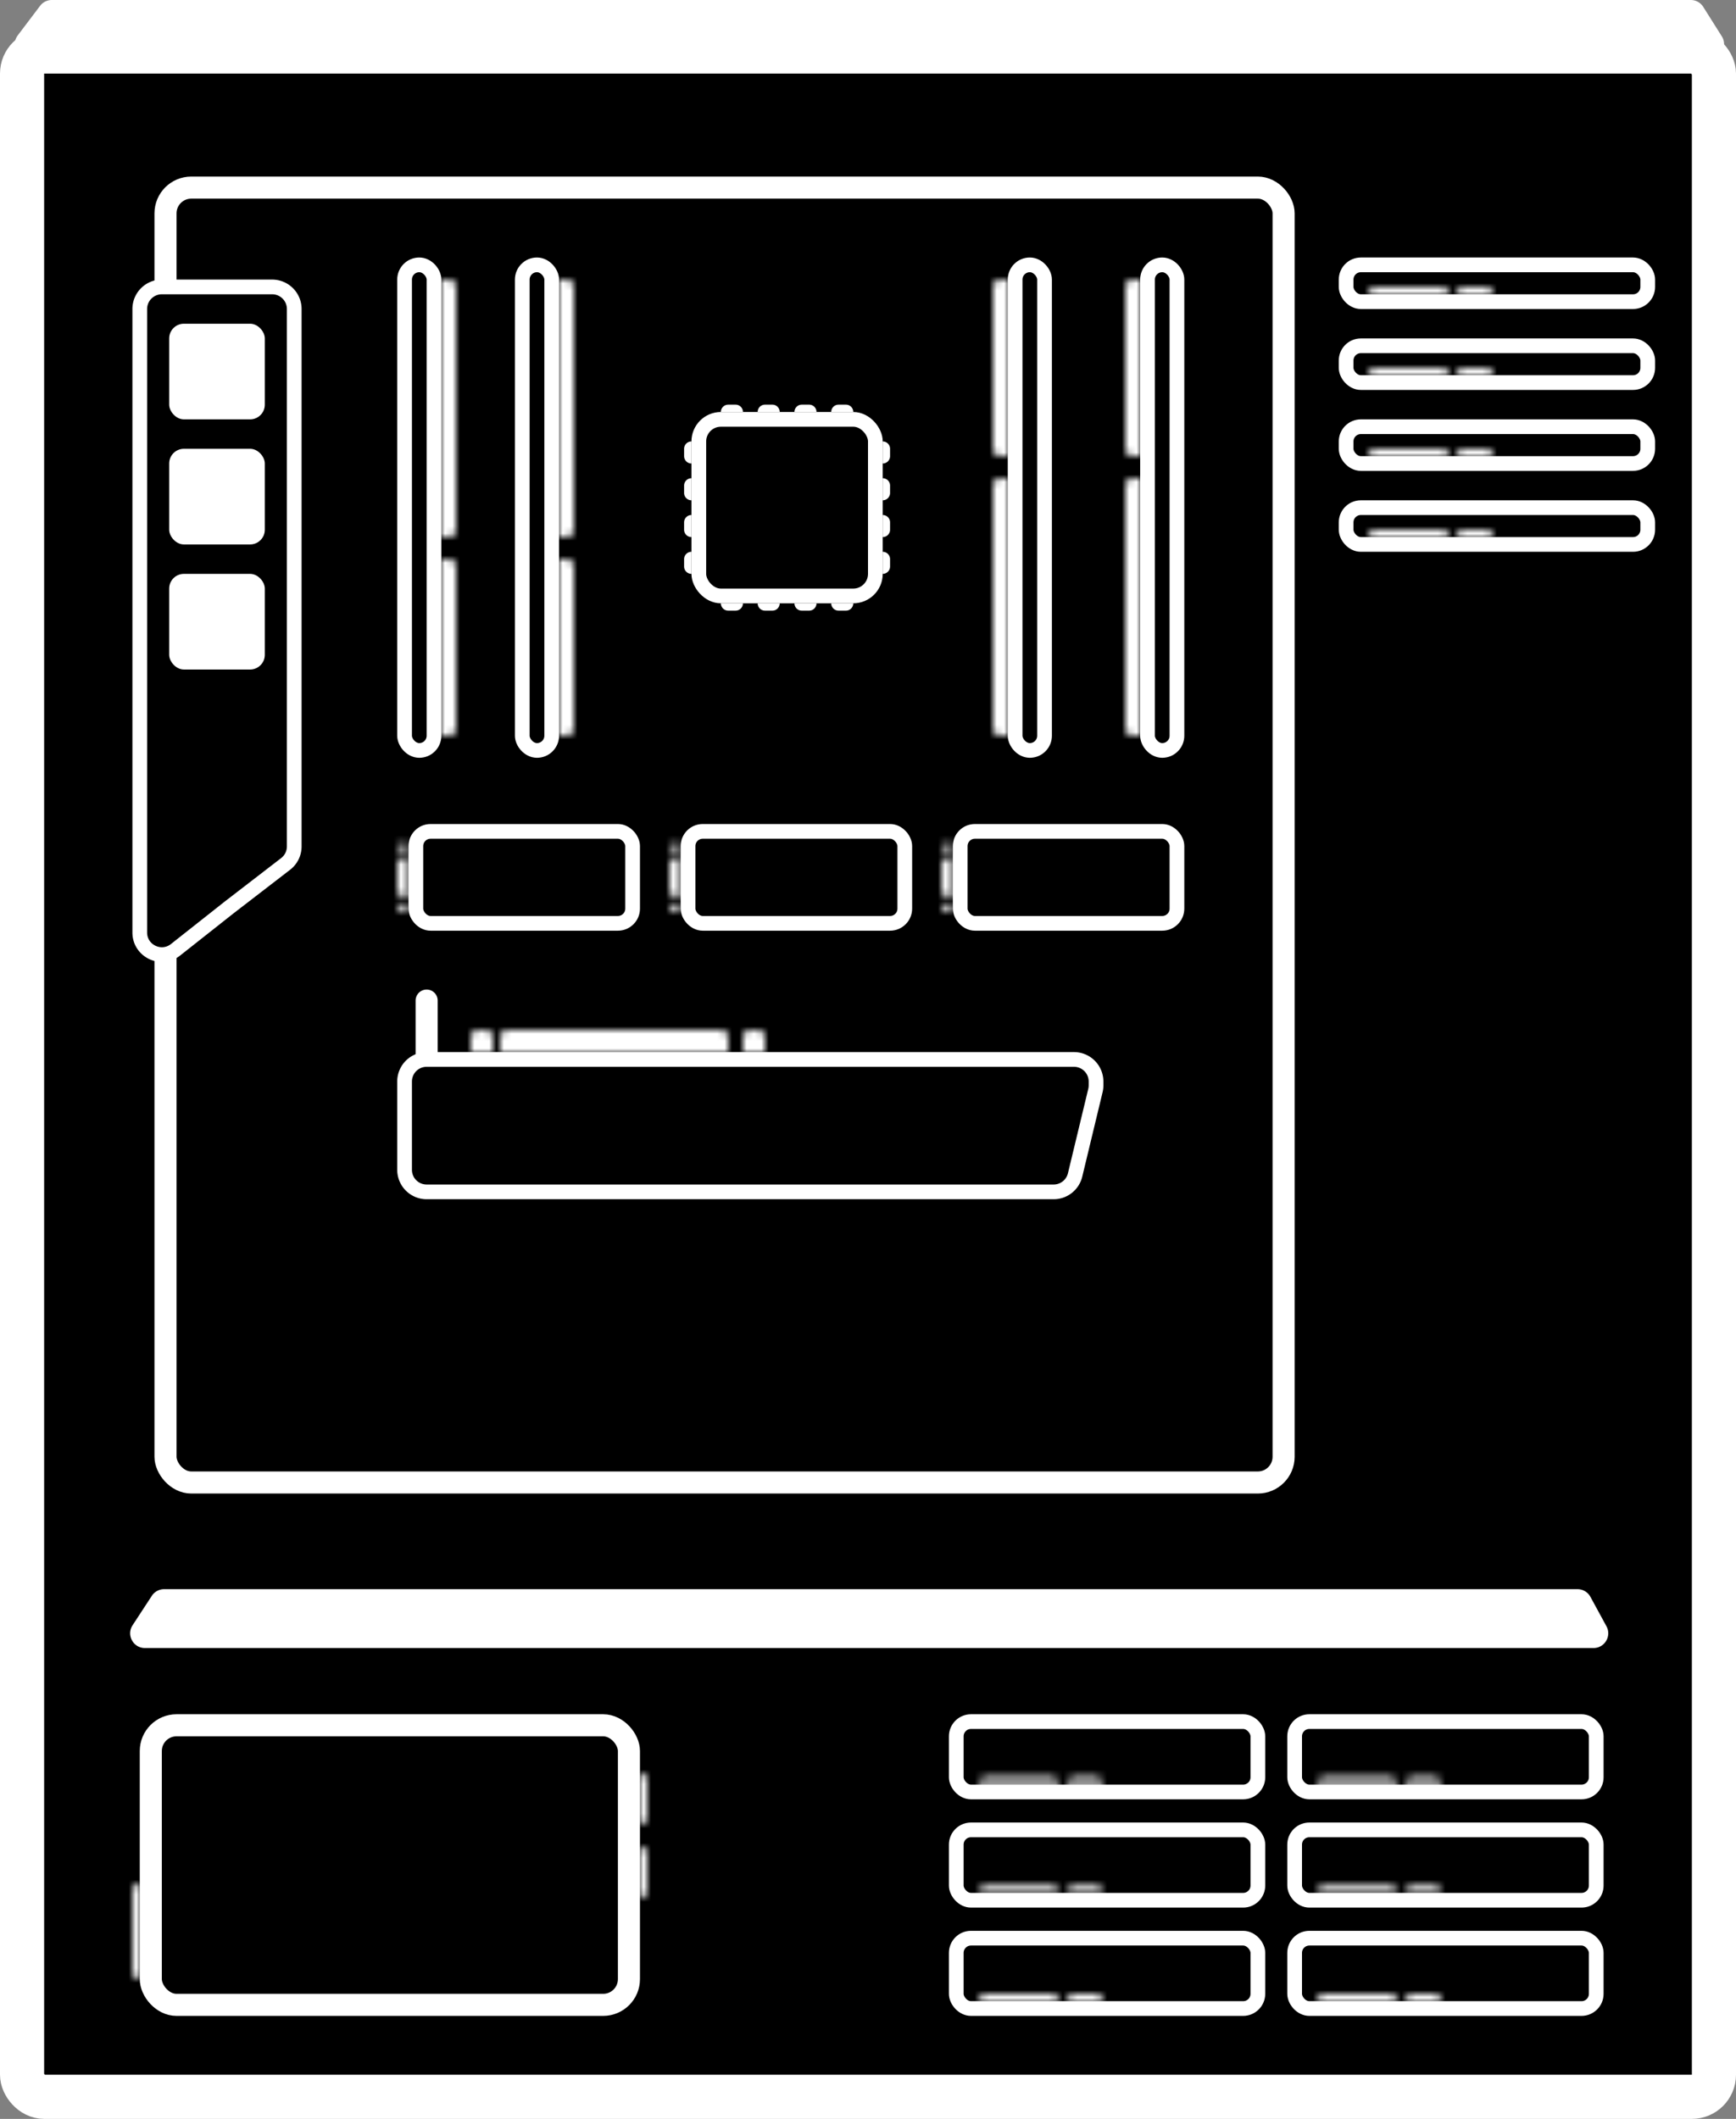 <svg viewBox="0 0 236 288" xmlns="http://www.w3.org/2000/svg">
	<rect x="0" y="0" width="236" height="288" fill="#808080" stroke="none"/>
	<mask fill="#fff" id="a"><path d="M19 269a1 1 0 0 1-1-1v-11a1 1 0 0 1 1-1v13Z"></path></mask>
	<mask fill="#fff" id="b"><path d="M87 241a1 1 0 0 1 1 1v5a1 1 0 0 1-1 1v-7Z"></path></mask>
	<mask fill="#fff" id="c"><path d="M87 251a1 1 0 0 1 1 1v5a1 1 0 0 1-1 1v-7Z"></path></mask>
	<mask fill="#fff" id="d"><path d="M179 272.051c0-.58.471-1.051 1.051-1.051h8.898c.58 0 1.051.471 1.051 1.051h-11Z"></path></mask>
	<mask fill="#fff" id="e"><path d="M191 272.051c0-.58.471-1.051 1.051-1.051h2.898c.58 0 1.051.471 1.051 1.051h-5Z"></path></mask>
	<mask fill="#fff" id="f"><path d="M179 257.333c0-.58.471-1.051 1.051-1.051h8.898c.58 0 1.051.471 1.051 1.051h-11Z"></path></mask>
	<mask fill="#fff" id="g"><path d="M191 257.333c0-.58.471-1.051 1.051-1.051h2.898c.58 0 1.051.471 1.051 1.051h-5Z"></path></mask>
	<mask fill="#fff" id="h"><path d="M179 242.615c0-.58.471-1.051 1.051-1.051h8.898c.58 0 1.051.471 1.051 1.051h-11Z"></path></mask>
	<mask fill="#fff" id="i"><path d="M191 242.615c0-.58.471-1.051 1.051-1.051h2.898c.58 0 1.051.471 1.051 1.051h-5Z"></path></mask>
	<mask fill="#fff" id="j"><path d="M133 257.333c0-.58.471-1.051 1.051-1.051h8.898c.58 0 1.051.471 1.051 1.051h-11Z"></path></mask>
	<mask fill="#fff" id="k"><path d="M145 257.333c0-.58.471-1.051 1.051-1.051h2.898c.58 0 1.051.471 1.051 1.051h-5Z"></path></mask>
	<mask fill="#fff" id="l"><path d="M133 242.615c0-.58.471-1.051 1.051-1.051h8.898c.58 0 1.051.471 1.051 1.051h-11Z"></path></mask>
	<mask fill="#fff" id="m"><path d="M145 242.615c0-.58.471-1.051 1.051-1.051h2.898c.58 0 1.051.471 1.051 1.051h-5Z"></path></mask>
	<mask fill="#fff" id="n"><path d="M133 272.051c0-.58.471-1.051 1.051-1.051h8.898c.58 0 1.051.471 1.051 1.051h-11Z"></path></mask>
	<mask fill="#fff" id="o"><path d="M145 272.051c0-.58.471-1.051 1.051-1.051h2.898c.58 0 1.051.471 1.051 1.051h-5Z"></path></mask>
	<mask fill="#fff" id="p"><path d="M186 40a1 1 0 0 1 1-1h9a1 1 0 0 1 1 1h-11Z"></path></mask>
	<mask fill="#fff" id="q"><path d="M198 40a1 1 0 0 1 1-1h3a1 1 0 0 1 1 1h-5Z"></path></mask>
	<mask fill="#fff" id="r"><path d="M186 51a1 1 0 0 1 1-1h9a1 1 0 0 1 1 1h-11Z"></path></mask>
	<mask fill="#fff" id="s"><path d="M198 51a1 1 0 0 1 1-1h3a1 1 0 0 1 1 1h-5Z"></path></mask>
	<mask fill="#fff" id="t"><path d="M186 62a1 1 0 0 1 1-1h9a1 1 0 0 1 1 1h-11Z"></path></mask>
	<mask fill="#fff" id="u"><path d="M198 62a1 1 0 0 1 1-1h3a1 1 0 0 1 1 1h-5Z"></path></mask>
	<mask fill="#fff" id="v"><path d="M186 73a1 1 0 0 1 1-1h9a1 1 0 0 1 1 1h-11Z"></path></mask>
	<mask fill="#fff" id="w"><path d="M198 73a1 1 0 0 1 1-1h3a1 1 0 0 1 1 1h-5Z"></path></mask>
	<mask fill="#fff" id="x"><path d="M129.535 123.781h-1.082a.453.453 0 0 1 0-.906h1.082v.906Z"></path></mask>
	<mask fill="#fff" id="y"><path d="M129.535 115.625h-1.082a.453.453 0 0 1 0-.906h1.082v.906Z"></path></mask>
	<mask fill="#fff" id="z"><path d="M129.535 121.969H129a1 1 0 0 1-1-1v-3.438a1 1 0 0 1 1-1h.535v5.438Z"></path></mask>
	<mask fill="#fff" id="A"><path d="M92.535 123.781h-1.082a.453.453 0 0 1 0-.906h1.082v.906Z"></path></mask>
	<mask fill="#fff" id="B"><path d="M92.535 115.625h-1.082a.453.453 0 0 1 0-.906h1.082v.906Z"></path></mask>
	<mask fill="#fff" id="C"><path d="M92.535 121.969H92a1 1 0 0 1-1-1v-3.438a1 1 0 0 1 1-1h.535v5.438Z"></path></mask>
	<mask fill="#fff" id="D"><path d="M68 143v-2a1 1 0 0 1 1-1h29a1 1 0 0 1 1 1v2H68Z"></path></mask>
	<mask fill="#fff" id="E"><path d="M101 143v-2a1 1 0 0 1 1-1h1a1 1 0 0 1 1 1v2h-3Z"></path></mask>
	<mask fill="#fff" id="F"><path d="M64 143v-2a1 1 0 0 1 1-1h1a1 1 0 0 1 1 1v2h-3Z"></path></mask>
	<mask fill="#fff" id="G"><path d="M55.535 123.781h-1.082a.453.453 0 0 1 0-.906h1.082v.906Z"></path></mask>
	<mask fill="#fff" id="H"><path d="M55.535 115.625h-1.082a.453.453 0 0 1 0-.906h1.082v.906Z"></path></mask>
	<mask fill="#fff" id="I"><path d="M55.535 121.969H55a1 1 0 0 1-1-1v-3.438a1 1 0 0 1 1-1h.535v5.438Z"></path></mask>
	<mask fill="#fff" id="J"><path d="M76 38h1a1 1 0 0 1 1 1v33a1 1 0 0 1-1 1h-1V38Z"></path></mask>
	<mask fill="#fff" id="K"><path d="M76 76h1a1 1 0 0 1 1 1v22a1 1 0 0 1-1 1h-1V76Z"></path></mask>
	<mask fill="#fff" id="L"><path d="M60 38h1a1 1 0 0 1 1 1v33a1 1 0 0 1-1 1h-1V38Z"></path></mask>
	<mask fill="#fff" id="M"><path d="M60 76h1a1 1 0 0 1 1 1v22a1 1 0 0 1-1 1h-1V76Z"></path></mask>
	<mask fill="#fff" id="N"><path d="M137 100h-1a1 1 0 0 1-1-1V66a1 1 0 0 1 1-1h1v35Z"></path></mask>
	<mask fill="#fff" id="O"><path d="M137 62h-1a1 1 0 0 1-1-1V39a1 1 0 0 1 1-1h1v24Z"></path></mask>
	<mask fill="#fff" id="P"><path d="M155 100h-1a1 1 0 0 1-1-1V66a1 1 0 0 1 1-1h1v35Z"></path></mask>
	<mask fill="#fff" id="Q"><path d="M155 62h-1a1 1 0 0 1-1-1V39a1 1 0 0 1 1-1h1v24Z"></path></mask>
	<g data-target="case" data-index="1" class="case">
		<rect height="278" rx="3" stroke="#fff" stroke-width="6" width="230" x="3" y="7"></rect>
		<path d="M20.639 216.906a2 2 0 0 1 1.674-.906h192.14a2 2 0 0 1 1.756 1.043l2.18 4c.726 1.333-.239 2.957-1.756 2.957H19.697c-1.589 0-2.543-1.764-1.674-3.094l2.616-4ZM5.451.793A2 2 0 0 1 7.046 0h222.808a2 2 0 0 1 1.692.934l2.521 4c.84 1.331-.118 3.066-1.692 3.066H4.021C2.369 8 1.429 6.11 2.425 4.793l3.026-4Z" fill="#fff"></path>
	</g>
	<g data-target="psu" class="psu">
		<path d="M20 268v-11h-4v11h4Zm-3-12v13h4v-13h-4Zm3 1a1 1 0 0 1-1 1v-4a3 3 0 0 0-3 3h4Zm-1 10a1 1 0 0 1 1 1h-4a3 3 0 0 0 3 3v-4Z" fill="#fff" mask="url(#a)"></path>
		<path d="M86 242v5h4v-5h-4Zm3 6v-7h-4v7h4Zm-3-1a1 1 0 0 1 1-1v4a3 3 0 0 0 3-3h-4Zm1-4a1 1 0 0 1-1-1h4a3 3 0 0 0-3-3v4Z" fill="#fff" mask="url(#b)"></path>
		<path d="M86 252v5h4v-5h-4Zm3 6v-7h-4v7h4Zm-3-1a1 1 0 0 1 1-1v4a3 3 0 0 0 3-3h-4Zm1-4a1 1 0 0 1-1-1h4a3 3 0 0 0-3-3v4Z" fill="#fff" mask="url(#c)"></path>
		<rect height="38" rx="3.5" stroke="#fff" stroke-width="3" width="65" x="20.5" y="234.5"></rect>
	</g>
	<g class="group drives threedotfive">
		<g data-target="drive" class="drive">
			<rect height="9.564" rx="2" stroke="#fff" stroke-width="2" width="41" x="176" y="263.436"></rect>
			<path d="M180.051 273h8.898v-4h-8.898v4Zm9.949-2.949h-11v4h11v-4ZM188.949 273a.95.95 0 0 1-.949-.949h4a3.051 3.051 0 0 0-3.051-3.051v4Zm-8.898-4a3.051 3.051 0 0 0-3.051 3.051h4a.95.95 0 0 1-.949.949v-4Z" fill="#fff" mask="url(#d)"></path>
			<path d="M192.051 273h2.898v-4h-2.898v4Zm3.949-2.949h-5v4h5v-4ZM194.949 273a.95.95 0 0 1-.949-.949h4a3.051 3.051 0 0 0-3.051-3.051v4Zm-2.898-4a3.051 3.051 0 0 0-3.051 3.051h4a.95.95 0 0 1-.949.949v-4Z" fill="#fff" mask="url(#e)"></path>
		</g>
		<g data-target="drive" class="drive">
			<rect height="9.564" rx="2" stroke="#fff" stroke-width="2" width="41" x="176" y="248.718"></rect>
			<path d="M192.051 258.282h2.898v-4h-2.898v4Zm3.949-2.949h-5v4h5v-4Zm-1.051 2.949a.95.95 0 0 1-.949-.949h4a3.051 3.051 0 0 0-3.051-3.051v4Zm-2.898-4a3.051 3.051 0 0 0-3.051 3.051h4a.95.95 0 0 1-.949.949v-4Z" fill="#fff" mask="url(#g)"></path>
			<path d="M180.051 258.282h8.898v-4h-8.898v4Zm9.949-2.949h-11v4h11v-4Zm-1.051 2.949a.95.95 0 0 1-.949-.949h4a3.051 3.051 0 0 0-3.051-3.051v4Zm-8.898-4a3.051 3.051 0 0 0-3.051 3.051h4a.95.95 0 0 1-.949.949v-4Z" fill="#fff" mask="url(#f)"></path>
		</g>
		<g data-target="drive" class="drive">
			<rect height="9.564" rx="2" stroke="#fff" stroke-width="2" width="41" x="176" y="234"></rect>
			<path d="M192.051 243.564h2.898v-4h-2.898v4Zm3.949-2.949h-5v4h5v-4Zm-1.051 2.949a.95.95 0 0 1-.949-.949h4a3.051 3.051 0 0 0-3.051-3.051v4Zm-2.898-4a3.051 3.051 0 0 0-3.051 3.051h4a.95.95 0 0 1-.949.949v-4Z" fill="#fff" mask="url(#i)"></path>
			<path d="M180.051 243.564h8.898v-4h-8.898v4Zm9.949-2.949h-11v4h11v-4Zm-1.051 2.949a.95.95 0 0 1-.949-.949h4a3.051 3.051 0 0 0-3.051-3.051v4Zm-8.898-4a3.051 3.051 0 0 0-3.051 3.051h4a.95.95 0 0 1-.949.949v-4Z" fill="#fff" mask="url(#h)"></path>
		</g>
		<g data-target="drive" class="drive">
			<rect height="9.564" rx="2" stroke="#fff" stroke-width="2" width="41" x="130" y="248.718"></rect>
			<path d="M134.051 258.282h8.898v-4h-8.898v4Zm9.949-2.949h-11v4h11v-4Zm-1.051 2.949a.95.95 0 0 1-.949-.949h4a3.051 3.051 0 0 0-3.051-3.051v4Zm-8.898-4a3.051 3.051 0 0 0-3.051 3.051h4a.95.95 0 0 1-.949.949v-4Z" fill="#fff" mask="url(#j)"></path>
			<path d="M146.051 258.282h2.898v-4h-2.898v4Zm3.949-2.949h-5v4h5v-4Zm-1.051 2.949a.95.95 0 0 1-.949-.949h4a3.051 3.051 0 0 0-3.051-3.051v4Zm-2.898-4a3.051 3.051 0 0 0-3.051 3.051h4a.95.95 0 0 1-.949.949v-4Z" fill="#fff" mask="url(#k)"></path>
		</g>
		<g data-target="drive" class="drive">
			<rect height="9.564" rx="2" stroke="#fff" stroke-width="2" width="41" x="130" y="234"></rect>
			<path d="M134.051 243.564h8.898v-4h-8.898v4Zm9.949-2.949h-11v4h11v-4Zm-1.051 2.949a.95.95 0 0 1-.949-.949h4a3.051 3.051 0 0 0-3.051-3.051v4Zm-8.898-4a3.051 3.051 0 0 0-3.051 3.051h4a.95.95 0 0 1-.949.949v-4Z" fill="#fff" mask="url(#l)"></path>
			<path d="M146.051 243.564h2.898v-4h-2.898v4Zm3.949-2.949h-5v4h5v-4Zm-1.051 2.949a.95.95 0 0 1-.949-.949h4a3.051 3.051 0 0 0-3.051-3.051v4Zm-2.898-4a3.051 3.051 0 0 0-3.051 3.051h4a.95.95 0 0 1-.949.949v-4Z" fill="#fff" mask="url(#m)"></path>
		</g>
		<g data-target="drive" class="drive">
			<rect height="9.564" rx="2" stroke="#fff" stroke-width="2" width="41" x="130" y="263.436"></rect>
			<path d="M134.051 273h8.898v-4h-8.898v4Zm9.949-2.949h-11v4h11v-4ZM142.949 273a.95.95 0 0 1-.949-.949h4a3.051 3.051 0 0 0-3.051-3.051v4Zm-8.898-4a3.051 3.051 0 0 0-3.051 3.051h4a.95.95 0 0 1-.949.949v-4Z" fill="#fff" mask="url(#n)"></path>
			<path d="M146.051 273h2.898v-4h-2.898v4Zm3.949-2.949h-5v4h5v-4ZM148.949 273a.95.95 0 0 1-.949-.949h4a3.051 3.051 0 0 0-3.051-3.051v4Zm-2.898-4a3.051 3.051 0 0 0-3.051 3.051h4a.95.95 0 0 1-.949.949v-4Z" fill="#fff" mask="url(#o)"></path>
		</g>
	</g>
	<g class="group drives twodotfive">
		<g data-target="drive" class="drive">
			<rect height="5" rx="2" stroke="#fff" stroke-width="2" width="41" x="183" y="36"></rect>
			<path d="M187 41h9v-4h-9v4Zm10-3h-11v4h11v-4Zm-1 3a1 1 0 0 1-1-1h4a3 3 0 0 0-3-3v4Zm-9-4a3 3 0 0 0-3 3h4a1 1 0 0 1-1 1v-4Z" fill="#fff" mask="url(#p)"></path>
			<path d="M199 41h3v-4h-3v4Zm4-3h-5v4h5v-4Zm-1 3a1 1 0 0 1-1-1h4a3 3 0 0 0-3-3v4Zm-3-4a3 3 0 0 0-3 3h4a1 1 0 0 1-1 1v-4Z" fill="#fff" mask="url(#q)"></path>
		</g>
		<g data-target="drive" class="drive">
			<rect height="5" rx="2" stroke="#fff" stroke-width="2" width="41" x="183" y="47"></rect>
			<path d="M187 52h9v-4h-9v4Zm10-3h-11v4h11v-4Zm-1 3a1 1 0 0 1-1-1h4a3 3 0 0 0-3-3v4Zm-9-4a3 3 0 0 0-3 3h4a1 1 0 0 1-1 1v-4Z" fill="#fff" mask="url(#r)"></path>
			<path d="M199 52h3v-4h-3v4Zm4-3h-5v4h5v-4Zm-1 3a1 1 0 0 1-1-1h4a3 3 0 0 0-3-3v4Zm-3-4a3 3 0 0 0-3 3h4a1 1 0 0 1-1 1v-4Z" fill="#fff" mask="url(#s)"></path>
		</g>
		<g data-target="drive" class="drive">
			<rect height="5" rx="2" stroke="#fff" stroke-width="2" width="41" x="183" y="58"></rect>
			<path d="M187 63h9v-4h-9v4Zm10-3h-11v4h11v-4Zm-1 3a1 1 0 0 1-1-1h4a3 3 0 0 0-3-3v4Zm-9-4a3 3 0 0 0-3 3h4a1 1 0 0 1-1 1v-4Z" fill="#fff" mask="url(#t)"></path>
			<path d="M199 63h3v-4h-3v4Zm4-3h-5v4h5v-4Zm-1 3a1 1 0 0 1-1-1h4a3 3 0 0 0-3-3v4Zm-3-4a3 3 0 0 0-3 3h4a1 1 0 0 1-1 1v-4Z" fill="#fff" mask="url(#u)"></path>
		</g>
		<g data-target="drive" class="drive">
			<rect height="5" rx="2" stroke="#fff" stroke-width="2" width="41" x="183" y="69"></rect>
			<path d="M187 74h9v-4h-9v4Zm10-3h-11v4h11v-4Zm-1 3a1 1 0 0 1-1-1h4a3 3 0 0 0-3-3v4Zm-9-4a3 3 0 0 0-3 3h4a1 1 0 0 1-1 1v-4Z" fill="#fff" mask="url(#v)"></path>
			<path d="M199 74h3v-4h-3v4Zm4-3h-5v4h5v-4Zm-1 3a1 1 0 0 1-1-1h4a3 3 0 0 0-3-3v4Zm-3-4a3 3 0 0 0-3 3h4a1 1 0 0 1-1 1v-4Z" fill="#fff" mask="url(#w)"></path>
		</g>
	</g>
	<g data-target="mb" class="mb">
		<rect height="176" rx="3.5" stroke="#fff" stroke-width="3" width="152" x="22.5" y="25.5"></rect>
		<path d="m31.19 123.309-.01.007-7.32 5.782c-1.968 1.554-4.86.153-4.86-2.354V42a3 3 0 0 1 3-3h15a3 3 0 0 1 3 3v73.048c0 .931-.432 1.81-1.17 2.377l-7.64 5.884Z" fill="#fff"></path>
		<path d="m31.19 123.309-.01.007-7.32 5.782c-1.968 1.554-4.86.153-4.86-2.354V42a3 3 0 0 1 3-3h15a3 3 0 0 1 3 3v73.048c0 .931-.432 1.81-1.17 2.377l-7.64 5.884Z" stroke="#fff" stroke-width="2"></path>
		<g class="chips">
			<rect fill="#fff" height="13" rx="2" width="13" x="23" y="44"></rect>
			<rect fill="#fff" height="13" rx="2" width="13" x="23" y="61"></rect>
			<rect fill="#fff" height="13" rx="2" width="13" x="23" y="78"></rect>
		</g>
	</g>
	<g class="group drives mdottwo">
		<g data-target="drive" class="drive">
			<path d="M129.535 123.781v2h2v-2h-2Zm0-.906h2v-2h-2v2Zm0-1.094h-1.082v4h1.082v-4Zm-1.082 3.094h1.082v-4h-1.082v4Zm-.918-2v.906h4v-.906h-4Zm2.465.453c0 .854-.693 1.547-1.547 1.547v-4a2.453 2.453 0 0 0-2.453 2.453h4Zm-1.547-1.547c.854 0 1.547.693 1.547 1.547h-4a2.453 2.453 0 0 0 2.453 2.453v-4Z" fill="#fff" mask="url(#x)"></path>
			<path d="M129.535 115.625v2h2v-2h-2Zm0-.906h2v-2h-2v2Zm0-1.094h-1.082v4h1.082v-4Zm-1.082 3.094h1.082v-4h-1.082v4Zm-.918-2v.906h4v-.906h-4Zm2.465.453c0 .854-.693 1.547-1.547 1.547v-4a2.453 2.453 0 0 0-2.453 2.453h4Zm-1.547-1.547c.854 0 1.547.693 1.547 1.547h-4a2.453 2.453 0 0 0 2.453 2.453v-4Z" fill="#fff" mask="url(#y)"></path>
			<path d="M129.535 121.969v2h2v-2h-2Zm0-5.438h2v-2h-2v2Zm0 3.438H129v4h.535v-4Zm.465 1v-3.438h-4v3.438h4Zm-1-2.438h.535v-4H129v4Zm-1.465-2v5.438h4v-5.438h-4Zm2.465 1a1 1 0 0 1-1 1v-4a3 3 0 0 0-3 3h4Zm-1 2.438a1 1 0 0 1 1 1h-4a3 3 0 0 0 3 3v-4Z" fill="#fff" mask="url(#z)"></path>
			<rect height="12.5" rx="2" stroke="#fff" stroke-width="2" width="29.465" x="130.535" y="113"></rect>
		</g>
		<g data-target="drive" class="drive">
			<path d="M92.535 123.781v2h2v-2h-2Zm0-.906h2v-2h-2v2Zm0-1.094h-1.082v4h1.082v-4Zm-1.082 3.094h1.082v-4h-1.082v4Zm-.918-2v.906h4v-.906h-4Zm2.465.453c0 .854-.693 1.547-1.547 1.547v-4A2.453 2.453 0 0 0 89 123.328h4Zm-1.547-1.547c.854 0 1.547.693 1.547 1.547h-4a2.453 2.453 0 0 0 2.453 2.453v-4Z" fill="#fff" mask="url(#A)"></path>
			<path d="M92.535 115.625v2h2v-2h-2Zm0-.906h2v-2h-2v2Zm0-1.094h-1.082v4h1.082v-4Zm-1.082 3.094h1.082v-4h-1.082v4Zm-.918-2v.906h4v-.906h-4Zm2.465.453c0 .854-.693 1.547-1.547 1.547v-4A2.453 2.453 0 0 0 89 115.172h4Zm-1.547-1.547c.854 0 1.547.693 1.547 1.547h-4a2.453 2.453 0 0 0 2.453 2.453v-4Z" fill="#fff" mask="url(#B)"></path>
			<path d="M92.535 121.969v2h2v-2h-2Zm0-5.438h2v-2h-2v2Zm0 3.438H92v4h.535v-4Zm.465 1v-3.438h-4v3.438h4Zm-1-2.438h.535v-4H92v4Zm-1.465-2v5.438h4v-5.438h-4Zm2.465 1a1 1 0 0 1-1 1v-4a3 3 0 0 0-3 3h4Zm-1 2.438a1 1 0 0 1 1 1h-4a3 3 0 0 0 3 3v-4Z" fill="#fff" mask="url(#C)"></path>
			<rect height="12.5" rx="2" stroke="#fff" stroke-width="2" width="29.465" x="93.535" y="113"></rect>
		</g>
		<g data-target="drive" class="drive">
			<path d="M55.535 123.781v2h2v-2h-2Zm0-.906h2v-2h-2v2Zm0-1.094h-1.082v4h1.082v-4Zm-1.082 3.094h1.082v-4h-1.082v4Zm-.918-2v.906h4v-.906h-4Zm2.465.453c0 .854-.693 1.547-1.547 1.547v-4A2.453 2.453 0 0 0 52 123.328h4Zm-1.547-1.547c.854 0 1.547.693 1.547 1.547h-4a2.453 2.453 0 0 0 2.453 2.453v-4Z" fill="#fff" mask="url(#G)"></path>
			<path d="M55.535 115.625v2h2v-2h-2Zm0-.906h2v-2h-2v2Zm0-1.094h-1.082v4h1.082v-4Zm-1.082 3.094h1.082v-4h-1.082v4Zm-.918-2v.906h4v-.906h-4Zm2.465.453c0 .854-.693 1.547-1.547 1.547v-4A2.453 2.453 0 0 0 52 115.172h4Zm-1.547-1.547c.854 0 1.547.693 1.547 1.547h-4a2.453 2.453 0 0 0 2.453 2.453v-4Z" fill="#fff" mask="url(#H)"></path>
			<path d="M55.535 121.969v2h2v-2h-2Zm0-5.438h2v-2h-2v2Zm0 3.438H55v4h.535v-4Zm.465 1v-3.438h-4v3.438h4Zm-1-2.438h.535v-4H55v4Zm-1.465-2v5.438h4v-5.438h-4Zm2.465 1a1 1 0 0 1-1 1v-4a3 3 0 0 0-3 3h4Zm-1 2.438a1 1 0 0 1 1 1h-4a3 3 0 0 0 3 3v-4Z" fill="#fff" mask="url(#I)"></path>
			<rect height="12.5" rx="2" stroke="#fff" stroke-width="2" width="29.465" x="56.535" y="113"></rect>
		</g>
	</g>
	<g data-target="gpu" class="gpu">
		<path d="M59 148h86" stroke="#fff" stroke-linecap="round"></path>
		<path d="M59.5 136a1.5 1.5 0 0 0-3 0h3Zm0 8v-8h-3v8h3Z" fill="#fff"></path>
		<path d="M68 143v-2a1 1 0 0 1 1-1h29a1 1 0 0 1 1 1v2H68Z" mask="url(#D)" stroke="#fff" stroke-width="3"></path>
		<path d="M101 143v-2a1 1 0 0 1 1-1h1a1 1 0 0 1 1 1v2h-3Z" mask="url(#E)" stroke="#fff" stroke-width="3"></path>
		<path d="M64 143v-2a1 1 0 0 1 1-1h1a1 1 0 0 1 1 1v2h-3Z" mask="url(#F)" stroke="#fff" stroke-width="3"></path>
		<path d="M55 147a3 3 0 0 1 3-3h88a3 3 0 0 1 3 3v.525c0 .237-.028.473-.083.703l-2.764 11.474a3.001 3.001 0 0 1-2.917 2.298H58a3 3 0 0 1-3-3v-12Z" stroke="#fff" stroke-width="2"></path>
	</g>
	<g class="group drams">
		<g data-target="dram" class="dram">
			<path d="M60 38v-2h-2v2h2Zm0 35h-2v2h2v-2Zm0-33h1v-4h-1v4Zm0-1v33h4V39h-4Zm1 32h-1v4h1v-4Zm1 2V38h-4v35h4Zm-2-1a1 1 0 0 1 1-1v4a3 3 0 0 0 3-3h-4Zm1-32a1 1 0 0 1-1-1h4a3 3 0 0 0-3-3v4Z" fill="#fff" mask="url(#L)"></path>
			<path d="M60 76v-2h-2v2h2Zm0 24h-2v2h2v-2Zm0-22h1v-4h-1v4Zm0-1v22h4V77h-4Zm1 21h-1v4h1v-4Zm1 2V76h-4v24h4Zm-2-1a1 1 0 0 1 1-1v4a3 3 0 0 0 3-3h-4Zm1-21a1 1 0 0 1-1-1h4a3 3 0 0 0-3-3v4Z" fill="#fff" mask="url(#M)"></path>
			<rect height="66" rx="2" stroke="#fff" stroke-width="2" width="4" x="55" y="36"></rect>
		</g>
		<g data-target="dram" class="dram">
			<path d="M76 38v-2h-2v2h2Zm0 35h-2v2h2v-2Zm0-33h1v-4h-1v4Zm0-1v33h4V39h-4Zm1 32h-1v4h1v-4Zm1 2V38h-4v35h4Zm-2-1a1 1 0 0 1 1-1v4a3 3 0 0 0 3-3h-4Zm1-32a1 1 0 0 1-1-1h4a3 3 0 0 0-3-3v4Z" fill="#fff" mask="url(#J)"></path>
			<path d="M76 76v-2h-2v2h2Zm0 24h-2v2h2v-2Zm0-22h1v-4h-1v4Zm0-1v22h4V77h-4Zm1 21h-1v4h1v-4Zm1 2V76h-4v24h4Zm-2-1a1 1 0 0 1 1-1v4a3 3 0 0 0 3-3h-4Zm1-21a1 1 0 0 1-1-1h4a3 3 0 0 0-3-3v4Z" fill="#fff" mask="url(#K)"></path>
			<rect height="66" rx="2" stroke="#fff" stroke-width="2" width="4" x="71" y="36"></rect>
		</g>
		<g data-target="dram" class="dram">
			<path d="M137 100v2h2v-2h-2Zm0-35h2v-2h-2v2Zm0 33h-1v4h1v-4Zm0 1V66h-4v33h4Zm-1-32h1v-4h-1v4Zm-1-2v35h4V65h-4Zm2 1a1 1 0 0 1-1 1v-4a3 3 0 0 0-3 3h4Zm-1 32a1 1 0 0 1 1 1h-4a3 3 0 0 0 3 3v-4Z" fill="#fff" mask="url(#N)"></path>
			<path d="M137 62v2h2v-2h-2Zm0-24h2v-2h-2v2Zm0 22h-1v4h1v-4Zm0 1V39h-4v22h4Zm-1-21h1v-4h-1v4Zm-1-2v24h4V38h-4Zm2 1a1 1 0 0 1-1 1v-4a3 3 0 0 0-3 3h4Zm-1 21a1 1 0 0 1 1 1h-4a3 3 0 0 0 3 3v-4Z" fill="#fff" mask="url(#O)"></path>
			<rect height="66" rx="2" stroke="#fff" stroke-width="2" transform="rotate(180 142 102)" width="4" x="142" y="102"></rect>
		</g>
		<g data-target="dram" class="dram">
			<path d="M155 100v2h2v-2h-2Zm0-35h2v-2h-2v2Zm0 33h-1v4h1v-4Zm0 1V66h-4v33h4Zm-1-32h1v-4h-1v4Zm-1-2v35h4V65h-4Zm2 1a1 1 0 0 1-1 1v-4a3 3 0 0 0-3 3h4Zm-1 32a1 1 0 0 1 1 1h-4a3 3 0 0 0 3 3v-4Z" fill="#fff" mask="url(#P)"></path>
			<path d="M155 62v2h2v-2h-2Zm0-24h2v-2h-2v2Zm0 22h-1v4h1v-4Zm0 1V39h-4v22h4Zm-1-21h1v-4h-1v4Zm-1-2v24h4V38h-4Zm2 1a1 1 0 0 1-1 1v-4a3 3 0 0 0-3 3h4Zm-1 21a1 1 0 0 1 1 1h-4a3 3 0 0 0 3 3v-4Z" fill="#fff" mask="url(#Q)"></path>
			<rect height="66" rx="2" stroke="#fff" stroke-width="2" transform="rotate(180 160 102)" width="4" x="160" y="102"></rect>
		</g>
	</g>
	<g data-target="cpu" class="cpu">
		<path d="M98 56a1 1 0 0 1 1-1h1a1 1 0 0 1 1 1h-3ZM113 56a1 1 0 0 1 1-1h1a1 1 0 0 1 1 1h-3ZM103 56a1 1 0 0 1 1-1h1a1 1 0 0 1 1 1h-3ZM108 56a1 1 0 0 1 1-1h1a1 1 0 0 1 1 1h-3ZM116 82a1 1 0 0 1-1 1h-1a1 1 0 0 1-1-1h3ZM101 82a1 1 0 0 1-1 1h-1a1 1 0 0 1-1-1h3ZM111 82a1 1 0 0 1-1 1h-1a1 1 0 0 1-1-1h3ZM106 82a1 1 0 0 1-1 1h-1a1 1 0 0 1-1-1h3ZM120 60a1 1 0 0 1 1 1v1a1 1 0 0 1-1 1v-3ZM120 75a1 1 0 0 1 1 1v1a1 1 0 0 1-1 1v-3ZM120 65a1 1 0 0 1 1 1v1a1 1 0 0 1-1 1v-3ZM120 70a1 1 0 0 1 1 1v1a1 1 0 0 1-1 1v-3ZM94 78a1 1 0 0 1-1-1v-1a1 1 0 0 1 1-1v3ZM94 63a1 1 0 0 1-1-1v-1a1 1 0 0 1 1-1v3ZM94 73a1 1 0 0 1-1-1v-1a1 1 0 0 1 1-1v3ZM94 68a1 1 0 0 1-1-1v-1a1 1 0 0 1 1-1v3Z" fill="#fff"></path>
		<rect height="24" rx="3" stroke="#fff" stroke-width="2" width="24" x="95" y="57"></rect>
	</g>
</svg>
